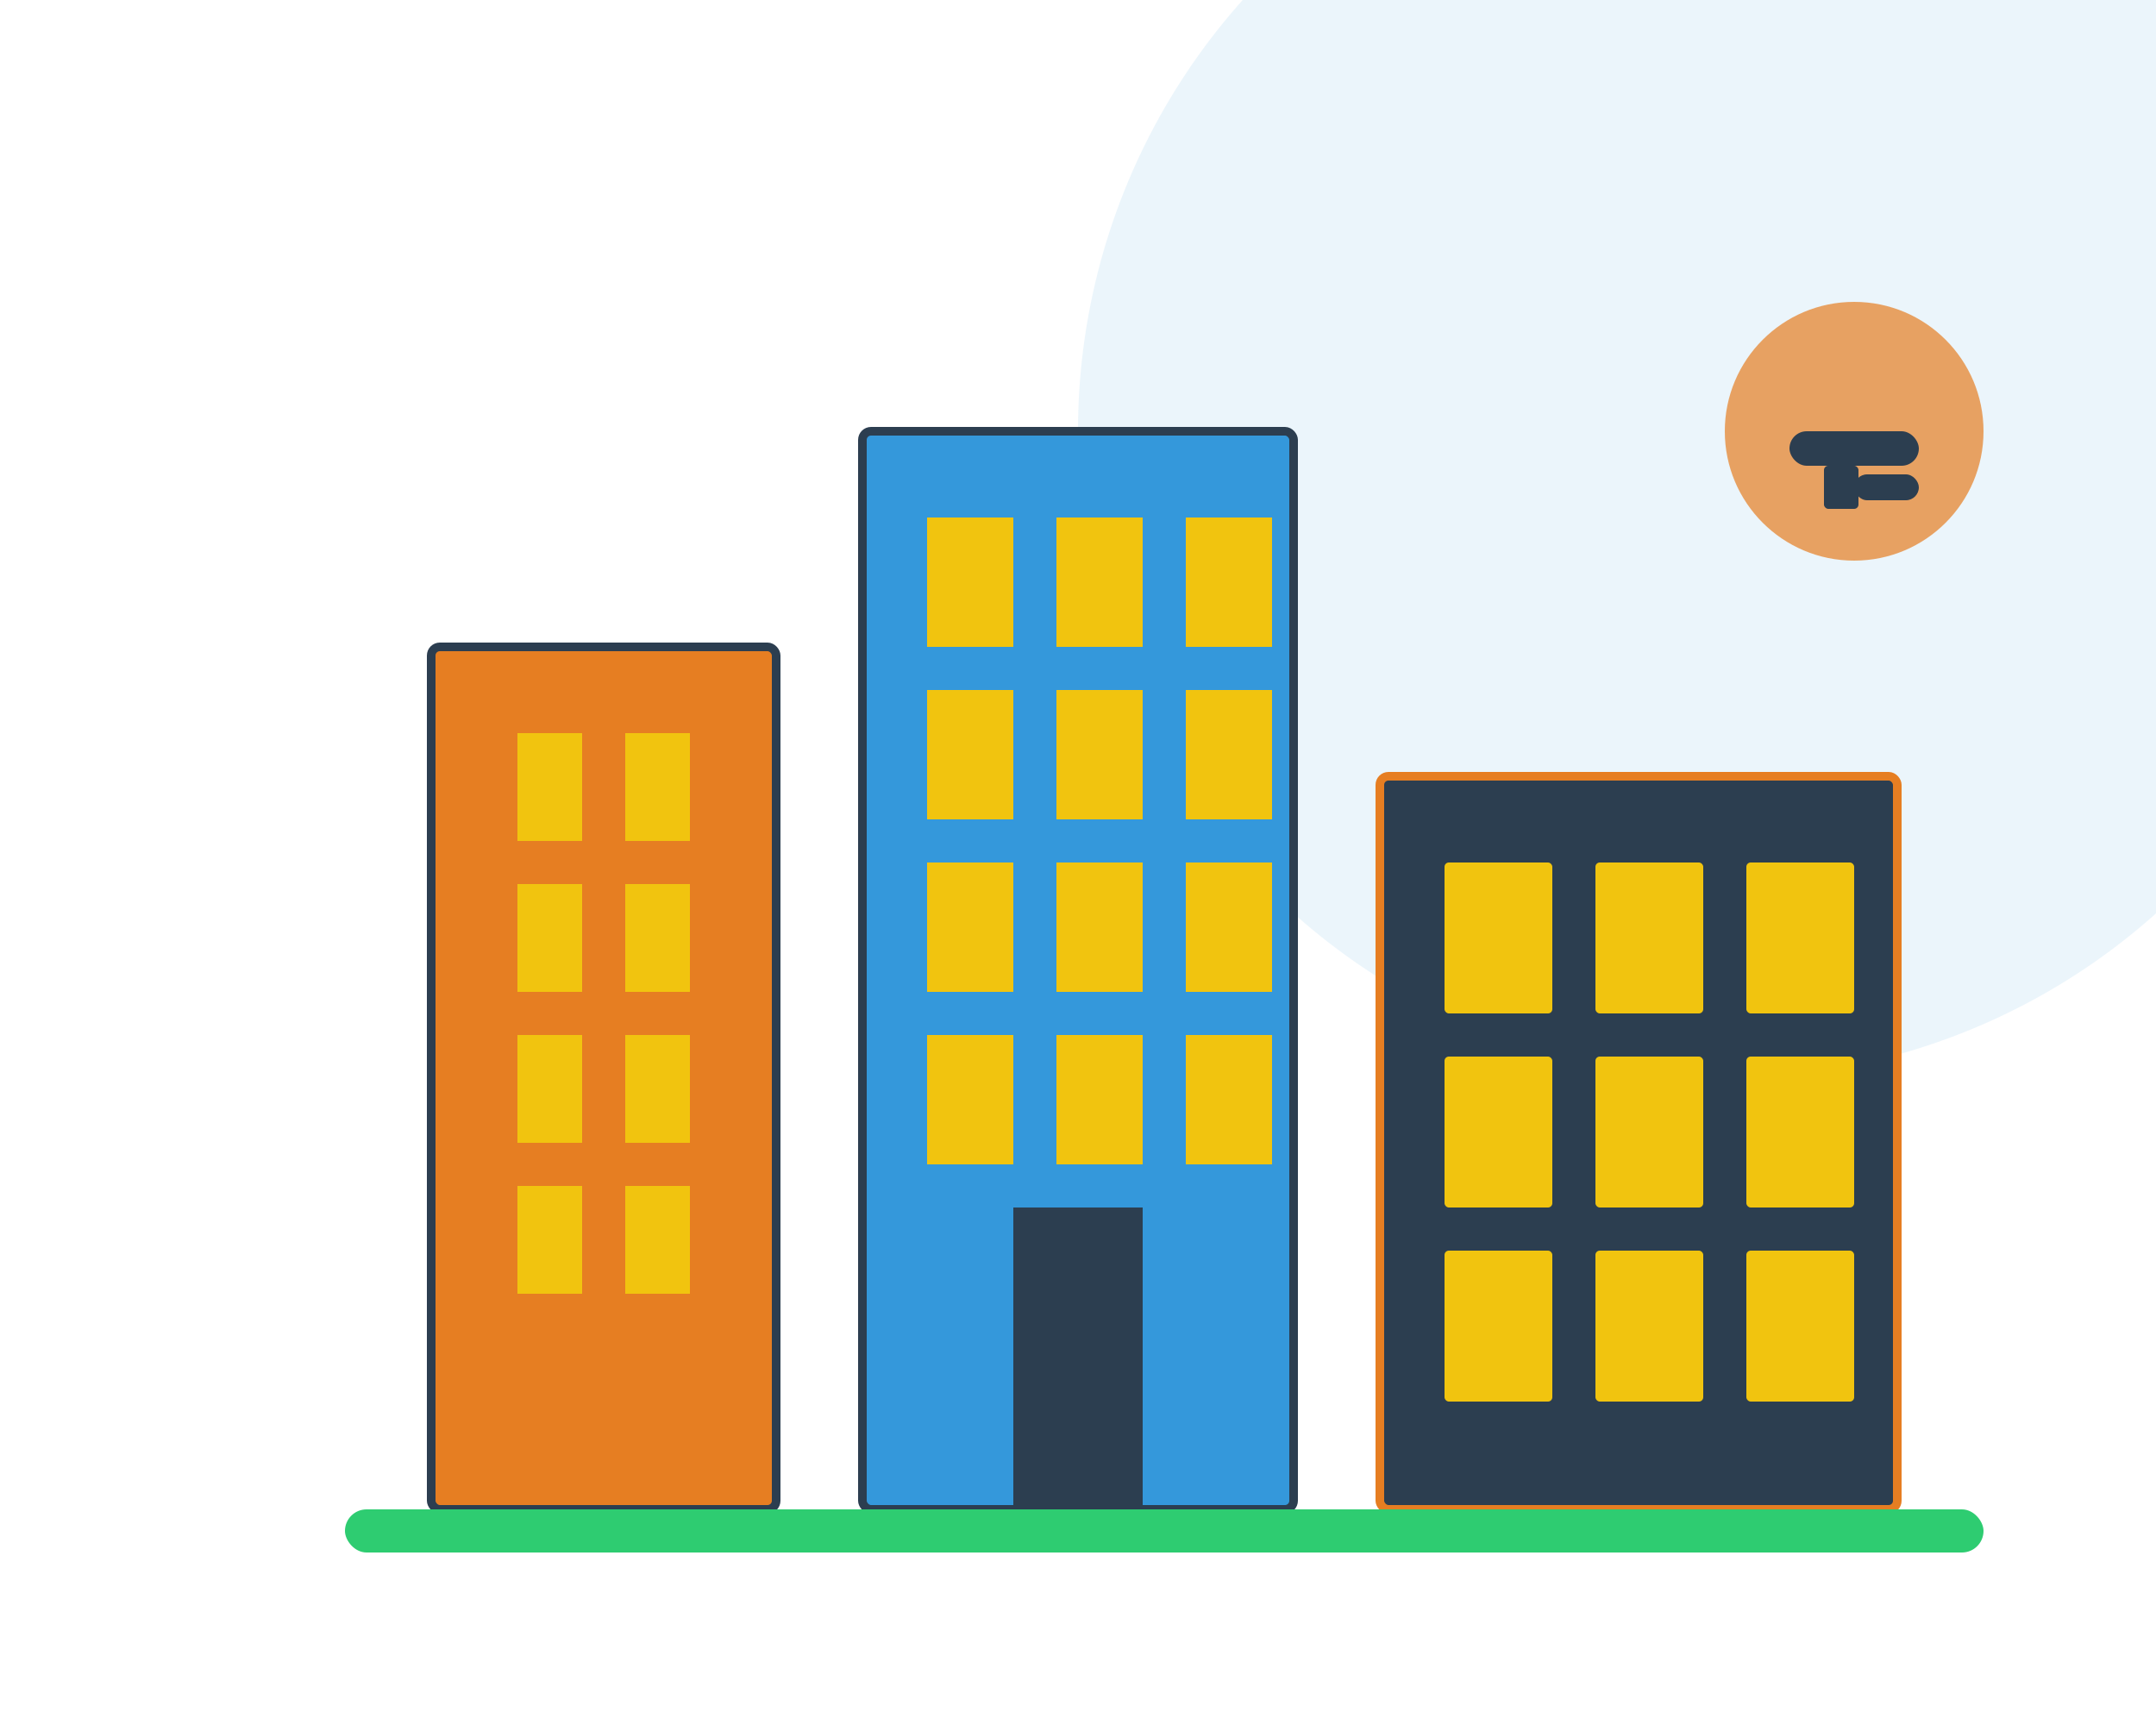 <?xml version="1.0" encoding="UTF-8"?>
<svg width="500" height="400" viewBox="0 0 500 400" fill="none" xmlns="http://www.w3.org/2000/svg">
  <rect width="500" height="400" fill="none"/>
  <!-- Фон -->
  <circle cx="400" cy="100" r="150" fill="#3498db" fill-opacity="0.1"/>
  
  <!-- Здание 1 -->
  <rect x="100" y="150" width="80" height="200" rx="2" fill="#e67e22" stroke="#2c3e50" stroke-width="2"/>
  <rect x="120" y="170" width="15" height="25" fill="#f1c40f"/>
  <rect x="145" y="170" width="15" height="25" fill="#f1c40f"/>
  <rect x="120" y="205" width="15" height="25" fill="#f1c40f"/>
  <rect x="145" y="205" width="15" height="25" fill="#f1c40f"/>
  <rect x="120" y="240" width="15" height="25" fill="#f1c40f"/>
  <rect x="145" y="240" width="15" height="25" fill="#f1c40f"/>
  <rect x="120" y="275" width="15" height="25" fill="#f1c40f"/>
  <rect x="145" y="275" width="15" height="25" fill="#f1c40f"/>
  
  <!-- Здание 2 -->
  <rect x="200" y="100" width="100" height="250" rx="2" fill="#3498db" stroke="#2c3e50" stroke-width="2"/>
  <rect x="215" y="120" width="20" height="30" fill="#f1c40f"/>
  <rect x="245" y="120" width="20" height="30" fill="#f1c40f"/>
  <rect x="275" y="120" width="20" height="30" fill="#f1c40f"/>
  <rect x="215" y="160" width="20" height="30" fill="#f1c40f"/>
  <rect x="245" y="160" width="20" height="30" fill="#f1c40f"/>
  <rect x="275" y="160" width="20" height="30" fill="#f1c40f"/>
  <rect x="215" y="200" width="20" height="30" fill="#f1c40f"/>
  <rect x="245" y="200" width="20" height="30" fill="#f1c40f"/>
  <rect x="275" y="200" width="20" height="30" fill="#f1c40f"/>
  <rect x="215" y="240" width="20" height="30" fill="#f1c40f"/>
  <rect x="245" y="240" width="20" height="30" fill="#f1c40f"/>
  <rect x="275" y="240" width="20" height="30" fill="#f1c40f"/>
  <rect x="235" y="280" width="30" height="70" fill="#2c3e50"/>
  
  <!-- Здание 3 -->
  <rect x="320" y="180" width="120" height="170" rx="2" fill="#2c3e50" stroke="#e67e22" stroke-width="2"/>
  <rect x="335" y="200" width="25" height="35" rx="1" fill="#f1c40f"/>
  <rect x="370" y="200" width="25" height="35" rx="1" fill="#f1c40f"/>
  <rect x="405" y="200" width="25" height="35" rx="1" fill="#f1c40f"/>
  <rect x="335" y="245" width="25" height="35" rx="1" fill="#f1c40f"/>
  <rect x="370" y="245" width="25" height="35" rx="1" fill="#f1c40f"/>
  <rect x="405" y="245" width="25" height="35" rx="1" fill="#f1c40f"/>
  <rect x="335" y="290" width="25" height="35" rx="1" fill="#f1c40f"/>
  <rect x="370" y="290" width="25" height="35" rx="1" fill="#f1c40f"/>
  <rect x="405" y="290" width="25" height="35" rx="1" fill="#f1c40f"/>
  
  <!-- Земля -->
  <rect x="80" y="350" width="380" height="10" rx="5" fill="#2ecc71"/>
  
  <!-- Ключ -->
  <circle cx="430" cy="100" r="30" fill="#e67e22" fill-opacity="0.7"/>
  <rect x="415" y="100" width="30" height="8" rx="4" fill="#2c3e50"/>
  <rect x="423" y="108" width="8" height="10" rx="1" fill="#2c3e50"/>
  <rect x="430" y="110" width="15" height="6" rx="3" fill="#2c3e50"/>
</svg>